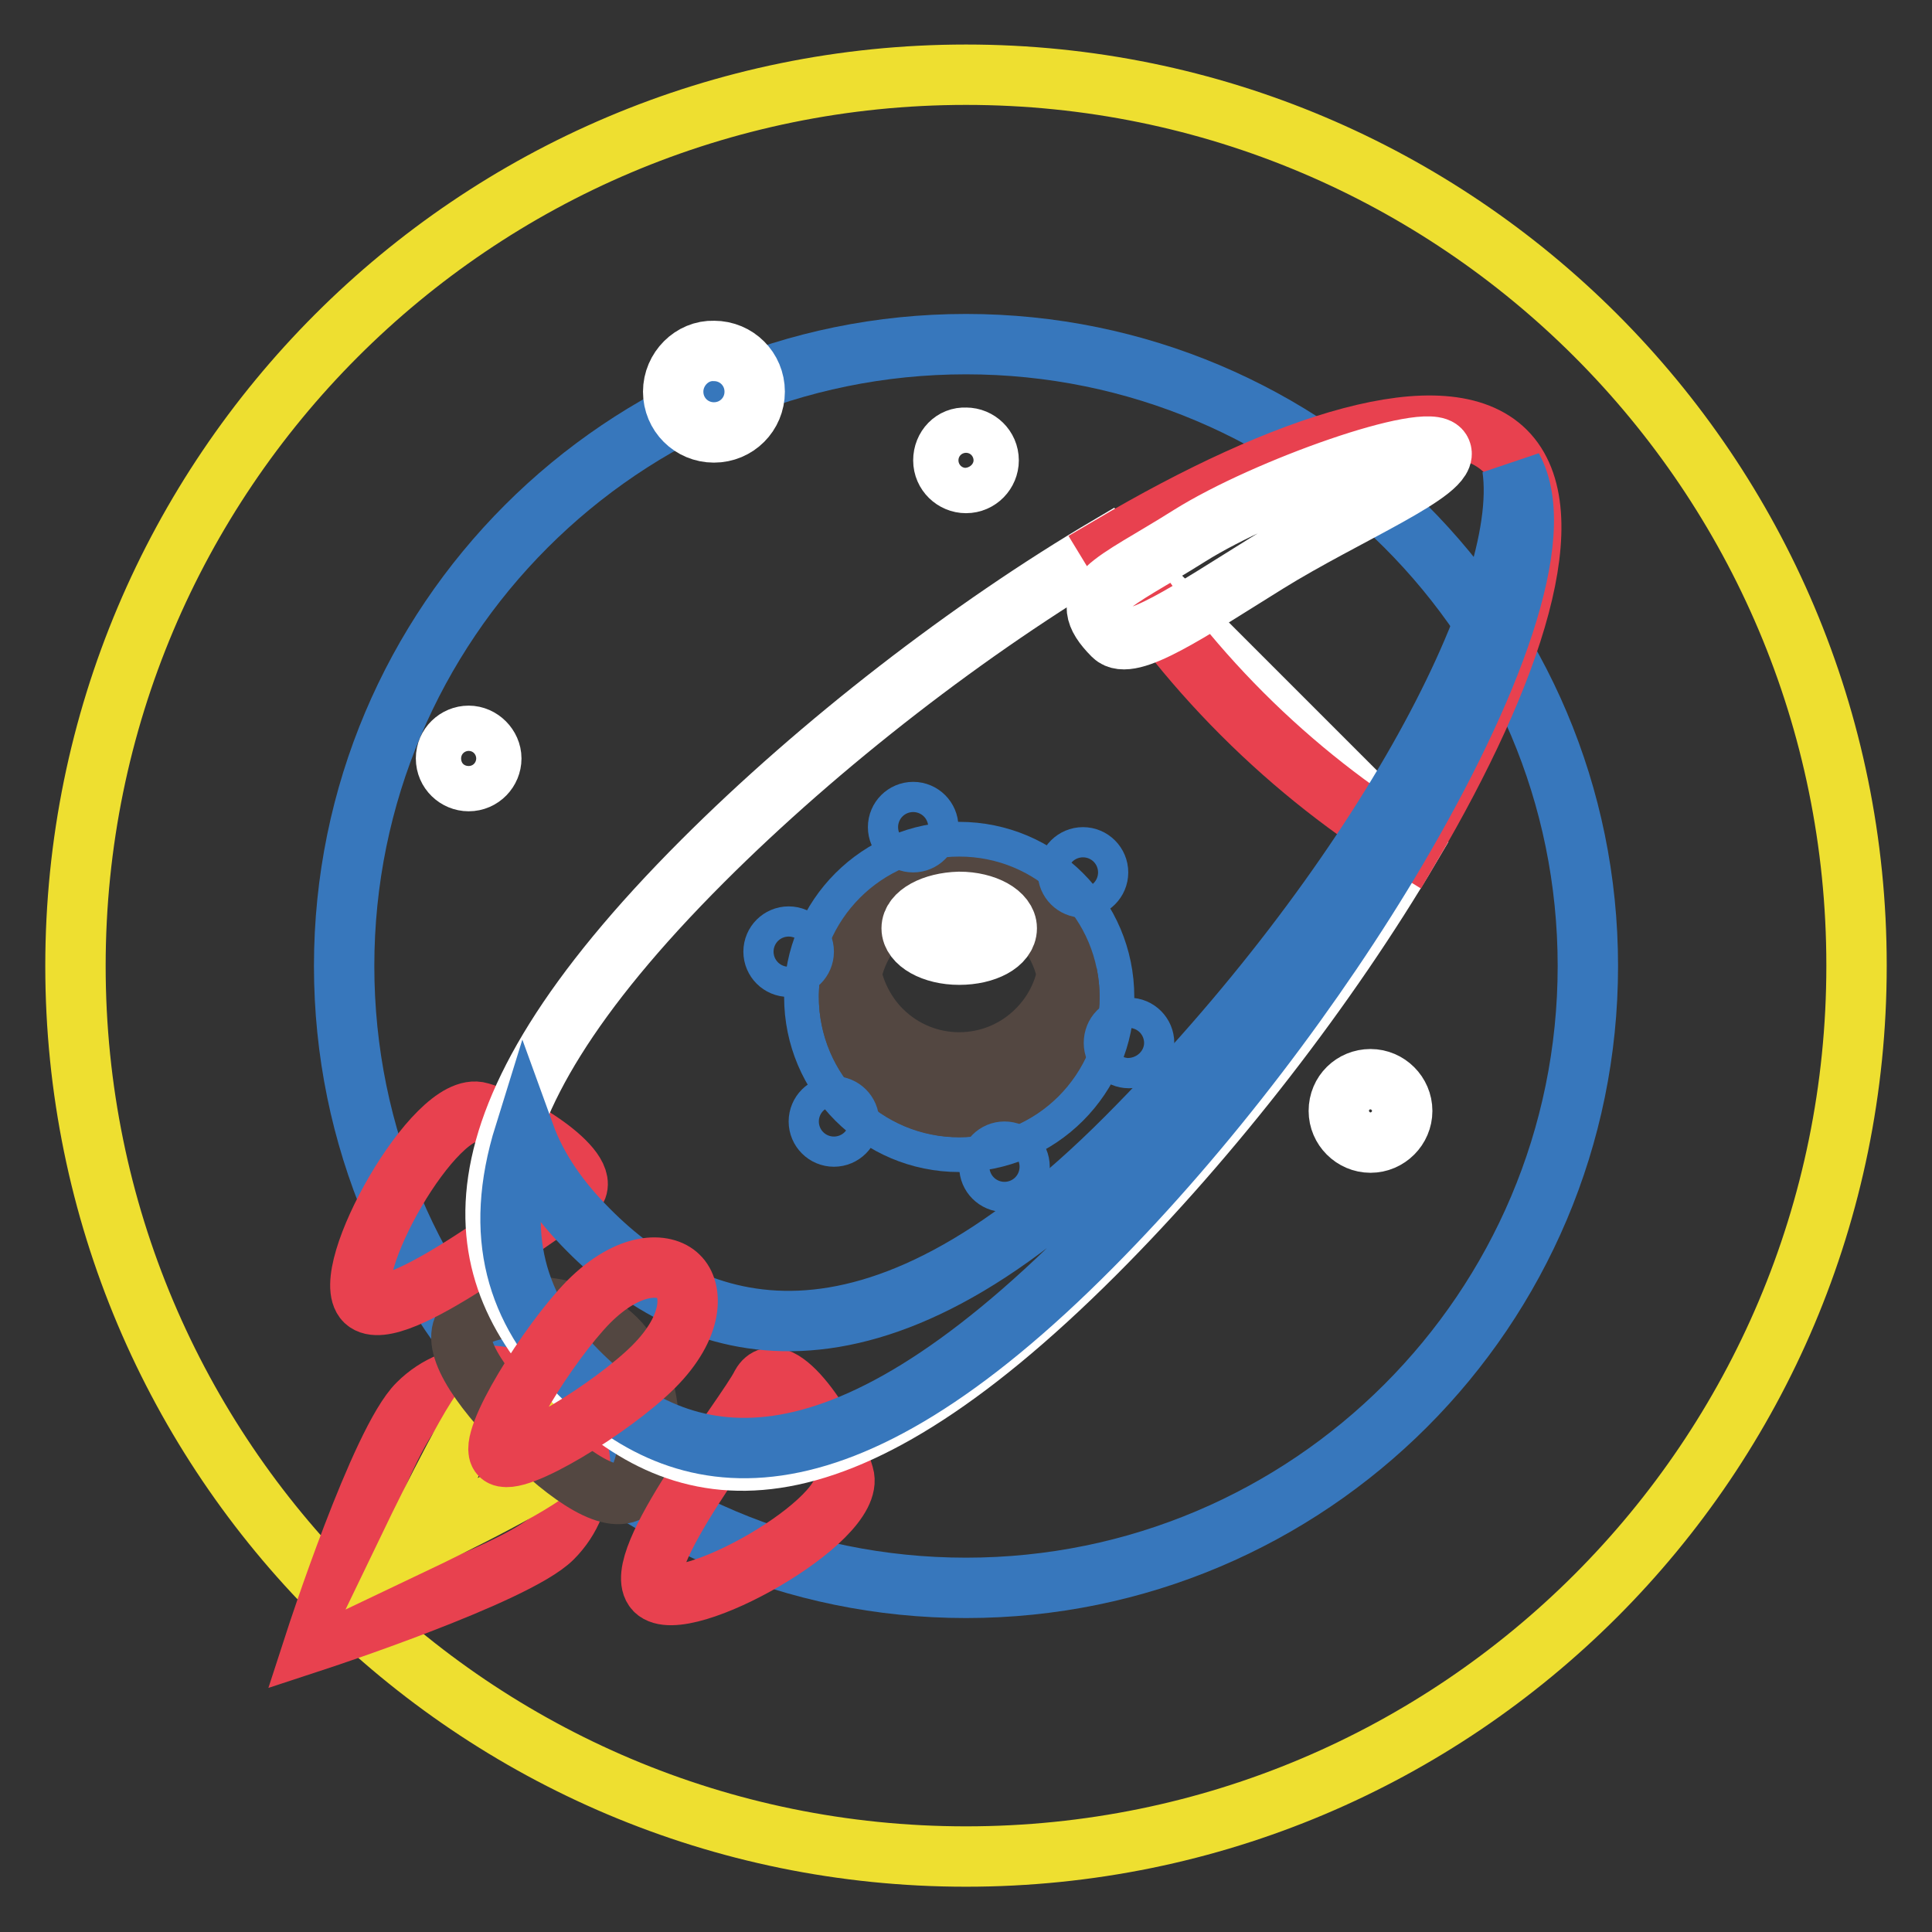 <?xml version="1.0" encoding="utf-8"?>
<!-- Svg Vector Icons : http://www.onlinewebfonts.com/icon -->
<!DOCTYPE svg PUBLIC "-//W3C//DTD SVG 1.1//EN" "http://www.w3.org/Graphics/SVG/1.1/DTD/svg11.dtd">
<svg version="1.1" xmlns="http://www.w3.org/2000/svg" xmlns:xlink="http://www.w3.org/1999/xlink" x="0px" y="0px" viewBox="0 0 256 256" enable-background="new 0 0 256 256" xml:space="preserve">
<rect x="0" y="0" width="256" height="256" fill="#333333" stroke="none"/>
<g> <path stroke-width="8" fill-opacity="0" stroke="#eedf30"  d="M10,128c0,65.2,52.8,118,118,118c65.2,0,118-52.8,118-118c0,0,0,0,0-0.1c0-65.2-52.8-118-118-118 S10,62.8,10,128z"/> <path stroke-width="8" fill-opacity="0" stroke="#3777bc"  d="M45.6,128c0,45.5,36.9,82.4,82.4,82.4s82.4-36.9,82.4-82.4c0-45.5-36.9-82.4-82.4-82.4S45.6,82.5,45.6,128z "/> <path stroke-width="8" fill-opacity="0" stroke="#ffffff"  d="M177.4,147.2c0,2.3,1.9,4.2,4.2,4.2c2.3,0,4.2-1.9,4.2-4.2c0,0,0,0,0,0c0-2.3-1.9-4.2-4.2-4.2 C179.3,143,177.4,144.8,177.4,147.2C177.4,147.2,177.4,147.2,177.4,147.2z"/> <path stroke-width="8" fill-opacity="0" stroke="#e8414f"  d="M73.2,203.8c-4.9,4.9-31.4,13.6-31.4,13.6s8.6-26.5,13.6-31.4c4.9-4.9,12.9-5,17.8-0.1 C78.1,190.8,78.2,198.8,73.2,203.8C73.2,203.8,73.2,203.8,73.2,203.8L73.2,203.8z"/> <path stroke-width="8" fill-opacity="0" stroke="#eedf30"  d="M72.6,194.9c-2.3,2.3-18.3,9.9-18.3,9.9s7.7-16,9.9-18.3c2.3-2.3,6-2.3,8.3,0 C74.9,188.9,74.9,192.6,72.6,194.9L72.6,194.9z"/> <path stroke-width="8" fill-opacity="0" stroke="#534741"  d="M83.9,197.2c-2.5,2.5-8.4-1.4-14.5-7.5c-6.1-6.1-10-12-7.5-14.5c2.5-2.5,13.6-3.8,19.7,2.2 C87.7,183.5,86.4,194.7,83.9,197.2z"/> <path stroke-width="8" fill-opacity="0" stroke="#e8414f"  d="M48.4,172.4c-3.7-3.6,9.3-26.8,15.2-25c5.9,1.7,16.1,8.6,12,10.9C71.5,160.4,52.2,175.9,48.4,172.4z  M86.8,210.7c3.6,3.7,26.8-9.3,25-15.2c-1.7-5.9-8.6-16.1-10.9-12C98.8,187.7,83.3,207,86.8,210.7L86.8,210.7z"/> <path stroke-width="8" fill-opacity="0" stroke="#ffffff"  d="M147,72.3c-18.5,10.9-38.3,26.2-53.9,41.8c-35.2,35.2-31.4,54.6-17,69c14.4,14.4,33.8,18.2,69-17 c15.6-15.6,30.9-35.4,41.8-53.9L147,72.3L147,72.3z"/> <path stroke-width="8" fill-opacity="0" stroke="#e8414f"  d="M164.6,94.6c7,7,14.6,12.9,22.3,17.6c13.7-23.3,20.6-44.4,12.6-52.4c-8-8-29.2-1.1-52.4,12.6 C151.7,80,157.6,87.6,164.6,94.6z"/> <path stroke-width="8" fill-opacity="0" stroke="#3777bc"  d="M149.2,150.8C115,185.1,91.9,177,78,163c-3.8-3.8-6.8-8-8.5-12.7c-4.2,13.5-1,23.3,7,31.4 c13.9,14,34.1,17.8,68.2-16.6c15.1-15.2,29.8-34.6,40.4-52.6C197.4,91.6,205.4,71,200.4,62C202.9,79.3,181.8,118.1,149.2,150.8 L149.2,150.8z"/> <path stroke-width="8" fill-opacity="0" stroke="#3777bc"  d="M107.9,132.1c0,10.6,8.6,19.2,19.2,19.2c10.6,0,19.2-8.6,19.2-19.2c0,0,0,0,0,0c0-10.6-8.6-19.2-19.2-19.2 S107.9,121.5,107.9,132.1z"/> <path stroke-width="8" fill-opacity="0" stroke="#534741"  d="M112.5,132.1c0,8.1,6.5,14.6,14.6,14.6c8.1,0,14.6-6.5,14.6-14.6c0,0,0,0,0,0c0-8.1-6.5-14.6-14.6-14.6 C119,117.5,112.5,124.1,112.5,132.1z"/> <path stroke-width="8" fill-opacity="0" stroke="#534741"  d="M137.4,136.5c-5.7,5.7-14.9,5.7-20.6,0c-2-2-3.4-4.6-4-7.4c-1,4.8,0.5,9.8,4,13.3c5.7,5.7,14.9,5.7,20.6,0 c3.5-3.5,5-8.5,4-13.3C140.8,132,139.4,134.5,137.4,136.5z"/> <path stroke-width="8" fill-opacity="0" stroke="#ffffff"  d="M120.8,123c0,1.9,2.8,3.5,6.3,3.5c3.5,0,6.3-1.5,6.3-3.5c0,0,0,0,0,0c0-1.9-2.8-3.5-6.3-3.5 C123.6,119.6,120.8,121.1,120.8,123C120.8,123,120.8,123,120.8,123z"/> <path stroke-width="8" fill-opacity="0" stroke="#3777bc"  d="M141.5,115.6c0,1.1,0.9,2,2,2c1.1,0,2-0.9,2-2c0-1.1-0.9-2-2-2C142.4,113.6,141.5,114.5,141.5,115.6 L141.5,115.6z"/> <path stroke-width="8" fill-opacity="0" stroke="#3777bc"  d="M119,109.6c0,1.1,0.9,2,2,2s2-0.9,2-2c0,0,0,0,0,0c0-1.1-0.9-2-2-2C119.9,107.6,119,108.5,119,109.6 C119,109.6,119,109.6,119,109.6z"/> <path stroke-width="8" fill-opacity="0" stroke="#3777bc"  d="M102.5,126.1c0,1.1,0.9,2,2,2c1.1,0,2-0.9,2-2c0,0,0,0,0,0c0-1.1-0.9-2-2-2 C103.4,124.1,102.5,125,102.5,126.1C102.5,126.1,102.5,126.1,102.5,126.1z"/> <path stroke-width="8" fill-opacity="0" stroke="#3777bc"  d="M108.5,148.6c0,1.1,0.9,2,2,2c1.1,0,2-0.9,2-2c0,0,0,0,0,0c0-1.1-0.9-2-2-2 C109.4,146.6,108.5,147.5,108.5,148.6C108.5,148.6,108.5,148.6,108.5,148.6z"/> <path stroke-width="8" fill-opacity="0" stroke="#3777bc"  d="M131.1,154.6c0,1.1,0.9,2,2,2c1.1,0,2-0.9,2-2c0-1.1-0.9-2-2-2C132,152.6,131.1,153.5,131.1,154.6z"/> <path stroke-width="8" fill-opacity="0" stroke="#3777bc"  d="M147.6,138.2c0,1.1,0.9,2,2,2c1.1,0,2-0.9,2-2c0-1.1-0.9-2-2-2C148.5,136.1,147.6,137,147.6,138.2z"/> <path stroke-width="8" fill-opacity="0" stroke="#e8414f"  d="M86.6,181.1c-5.4,5.4-18.5,13.5-20.3,11.7c-1.8-1.8,6.4-14.9,11.7-20.3c5.4-5.4,10.1-5.2,11.9-3.4 C91.8,170.9,92,175.7,86.6,181.1z"/> <path stroke-width="8" fill-opacity="0" stroke="#ffffff"  d="M190.9,59.7c1.6,2.6-12.7,8.5-23,14.9c-10.3,6.4-18.2,11.8-20.4,9.6c-5.4-5.4-0.2-6.7,10.1-13.2 C167.8,64.6,189.3,57.1,190.9,59.7L190.9,59.7z"/> <path stroke-width="8" fill-opacity="0" stroke="#ffffff"  d="M89.2,51.9c0,3,2.4,5.4,5.4,5.4c3,0,5.4-2.4,5.4-5.4s-2.4-5.4-5.4-5.4C91.7,46.4,89.2,48.9,89.2,51.9 L89.2,51.9z"/> <path stroke-width="8" fill-opacity="0" stroke="#ffffff"  d="M125,61c0,1.7,1.4,3,3,3c1.7,0,3-1.4,3-3c0,0,0,0,0,0c0-1.7-1.4-3-3-3C126.3,57.9,125,59.3,125,61z"/> <path stroke-width="8" fill-opacity="0" stroke="#ffffff"  d="M59.1,100.5c0,1.7,1.4,3,3,3c1.7,0,3-1.4,3-3s-1.4-3-3-3C60.5,97.5,59.1,98.8,59.1,100.5L59.1,100.5z"/></g>
</svg>